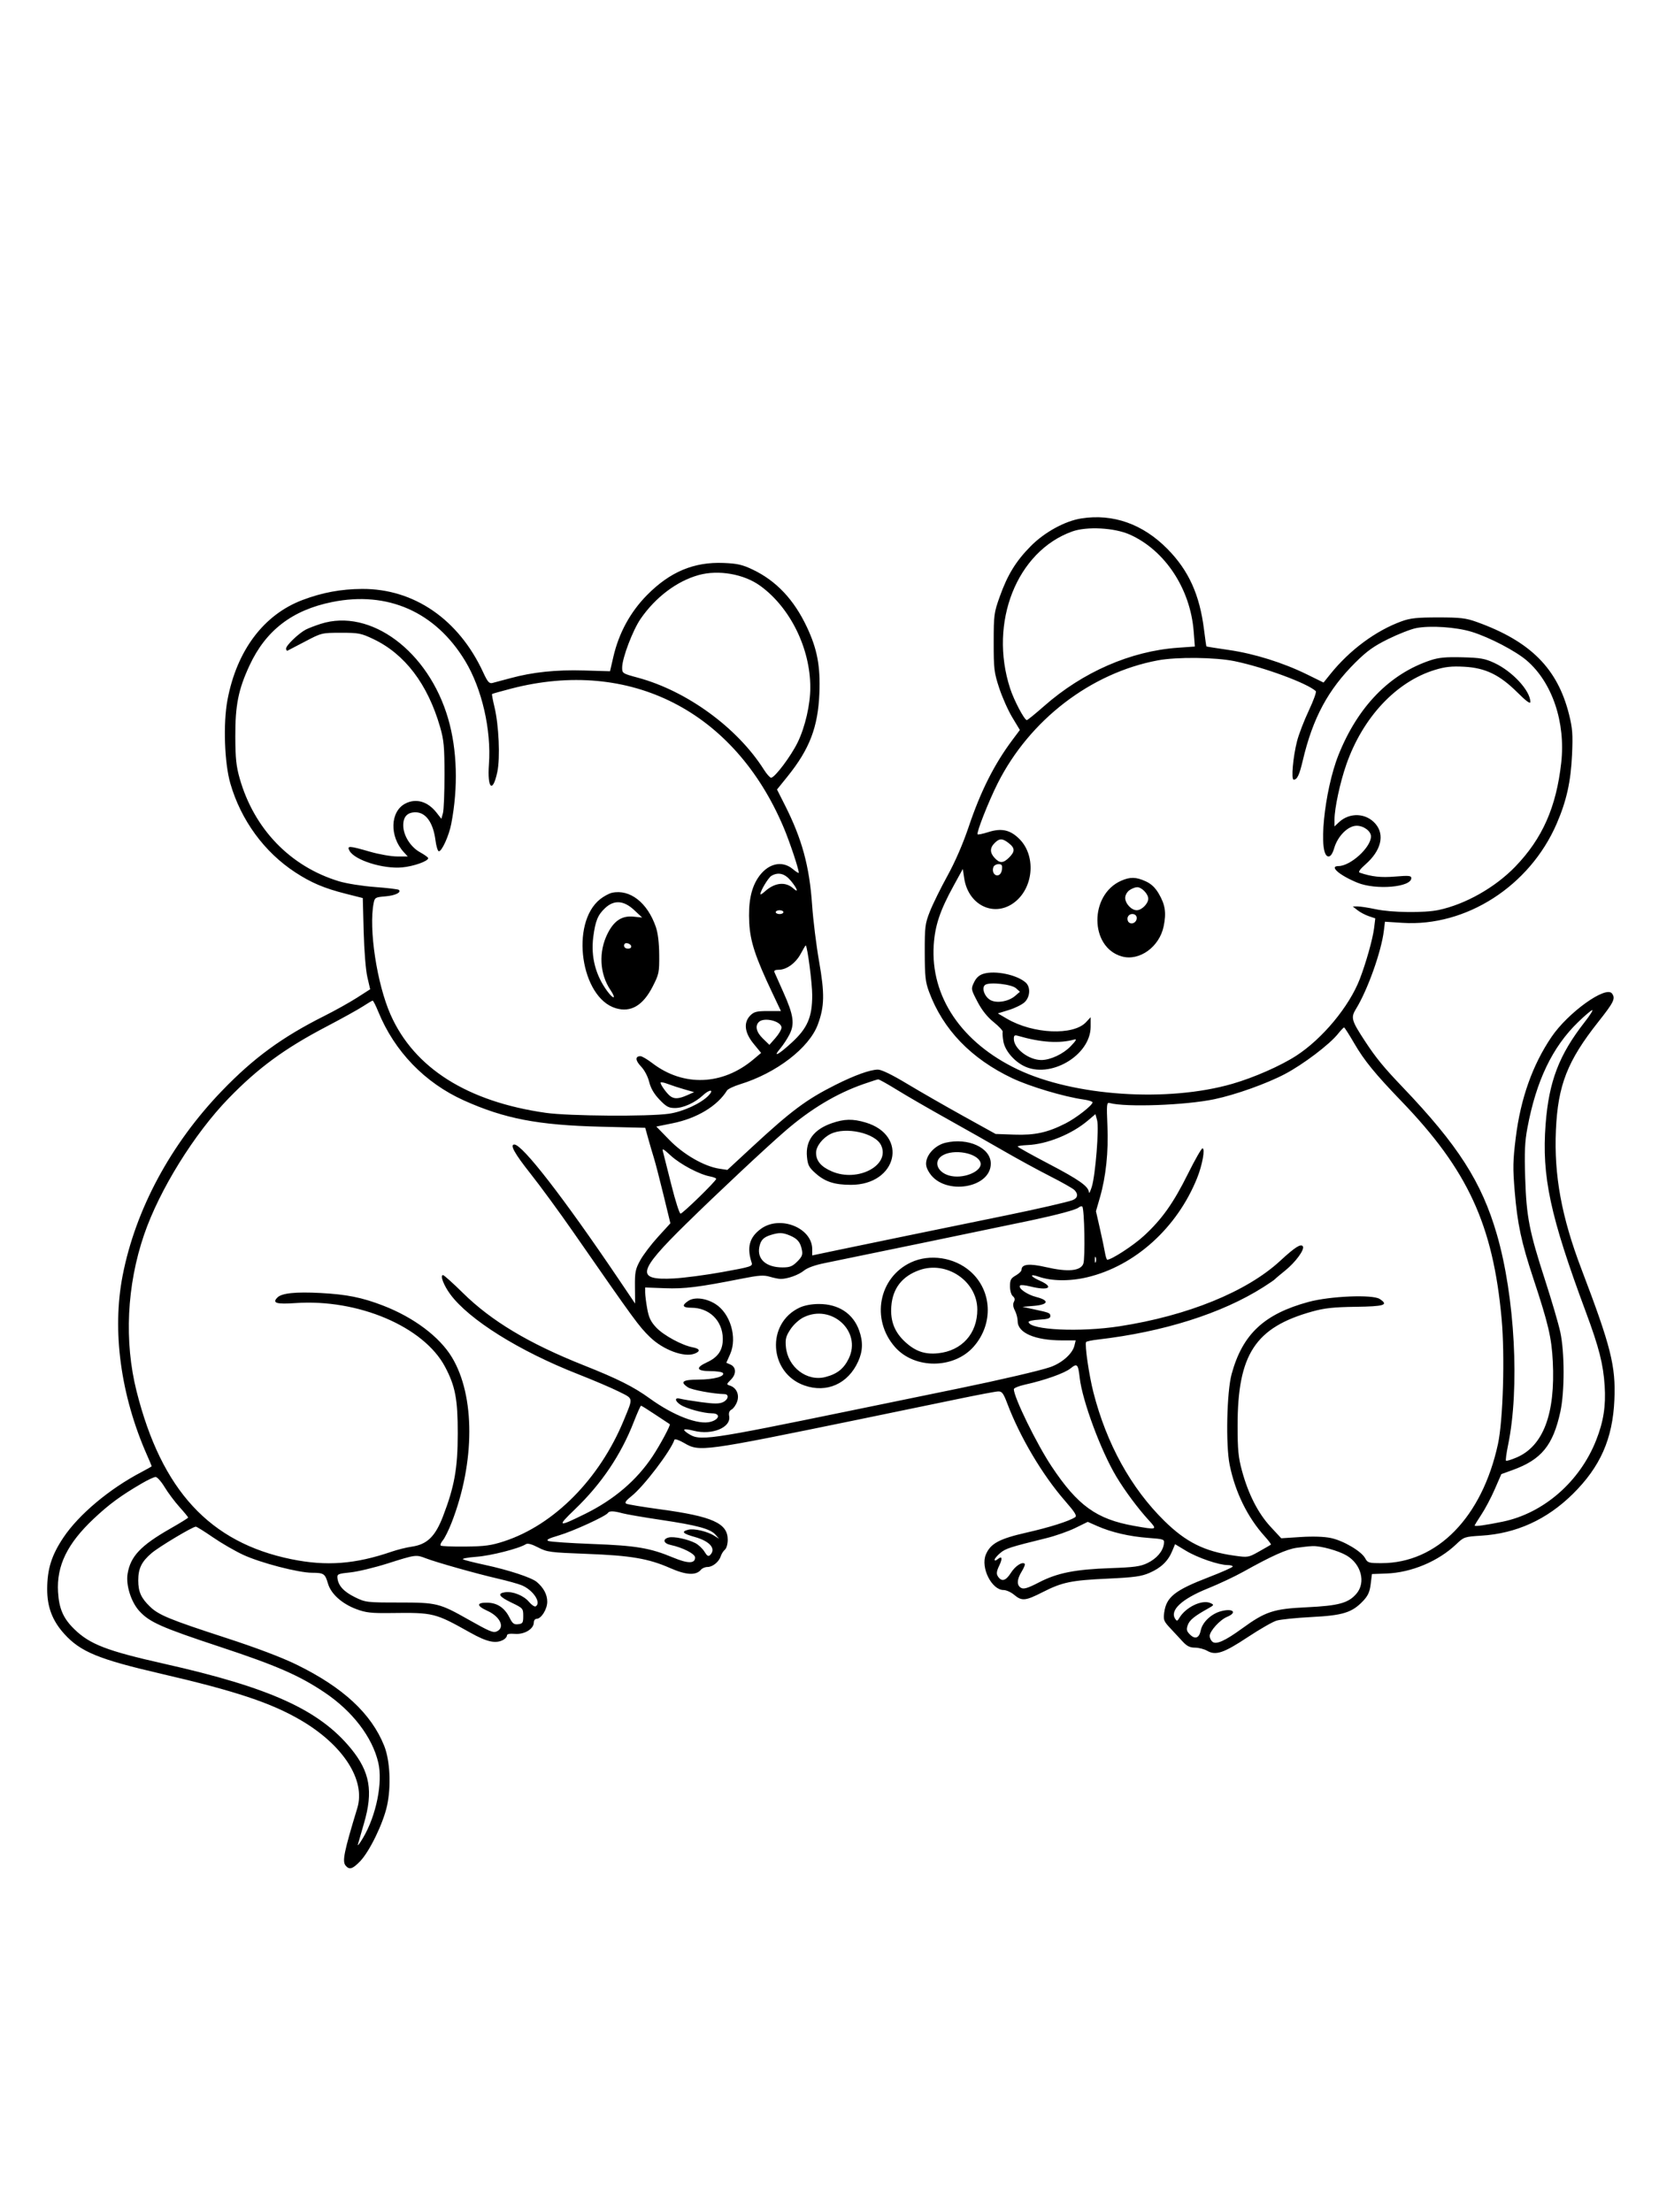 <svg xmlns="http://www.w3.org/2000/svg" width="864" height="1152" viewBox="0 0 864 1152" version="1.1">
	<path d="M 563.135 269.974 C 554.636 271.298, 543.946 277.163, 536.762 284.444 C 529.052 292.257, 524.709 299.343, 520.645 310.739 C 517.675 319.063, 517.519 320.248, 517.510 334.500 C 517.501 348.335, 517.723 350.181, 520.374 358.269 C 521.955 363.093, 525.025 369.984, 527.196 373.584 L 531.143 380.128 527.264 385.314 C 517.807 397.957, 510.723 412.027, 504.501 430.524 C 501.539 439.331, 497.439 448.786, 493.416 456.090 C 489.904 462.464, 485.805 470.789, 484.306 474.590 C 481.776 481.005, 481.583 482.538, 481.607 496 C 481.630 508.388, 481.951 511.359, 483.814 516.400 C 491.102 536.115, 505.749 551.324, 527.265 561.516 C 536.332 565.811, 554.103 571.114, 564.250 572.553 C 566.862 572.924, 569 573.591, 569 574.036 C 569 575.550, 560.517 582.171, 554.948 585.005 C 545.539 589.791, 538.974 591.222, 528.179 590.841 L 518.500 590.500 501.500 581.079 C 492.150 575.897, 479.024 568.360, 472.330 564.329 C 464.594 559.669, 459.096 557, 457.237 557 C 453.216 557, 445.103 559.917, 435 564.996 C 419.946 572.565, 412.036 578.466, 391.656 597.334 L 378.812 609.225 374.656 608.597 C 366.751 607.402, 356.050 601.259, 348.656 593.672 L 341.811 586.650 350.326 584.926 C 362.980 582.364, 373.612 575.952, 378.624 567.859 C 379.106 567.081, 382.200 565.613, 385.500 564.599 C 404.322 558.811, 421.377 545.710, 425.900 533.566 C 429.404 524.157, 429.536 517.481, 426.553 500.500 C 425.105 492.250, 423.480 479.110, 422.944 471.299 C 421.557 451.108, 417.703 436.948, 408.796 419.318 L 404.662 411.136 410.156 404.318 C 421.636 390.073, 426.017 378.623, 426.729 361 C 427.297 346.944, 425.626 338.056, 420.270 326.636 C 413.532 312.273, 404.305 302.472, 392 296.608 C 386.618 294.043, 384.010 293.449, 376.837 293.159 C 361.398 292.533, 348.937 297.759, 336.972 309.876 C 328.267 318.693, 322.302 329.629, 319.437 342.024 L 317.698 349.549 304.191 349.154 C 289.584 348.727, 277.436 349.994, 265.848 353.152 C 261.807 354.253, 257.582 355.379, 256.461 355.653 C 254.770 356.067, 253.945 355.120, 251.631 350.108 C 238.904 322.541, 215.589 306.504, 188.500 306.683 C 177.566 306.755, 167.893 308.552, 157.624 312.417 C 137.350 320.048, 123.313 338.717, 118.465 364.500 C 116.169 376.710, 116.880 397.322, 119.966 408 C 125.487 427.105, 137.629 443.725, 153.767 454.268 C 162.131 459.732, 168.861 462.580, 180.152 465.434 L 188.938 467.655 189.397 485.078 C 189.662 495.112, 190.477 505.183, 191.320 508.826 L 192.784 515.152 185.910 519.558 C 182.130 521.981, 174.468 526.256, 168.884 529.058 C 146.826 540.127, 132.046 550.947, 115.500 568.138 C 88.866 595.810, 70.578 629.834, 63.881 664.172 C 58.256 693.009, 62.826 726.677, 76.590 757.800 C 77.916 760.797, 79 763.371, 79 763.520 C 79 763.669, 76.638 765.024, 73.750 766.531 C 57.047 775.252, 41.053 788.651, 33.032 800.644 C 26.851 809.885, 24.609 817.008, 24.579 827.500 C 24.553 836.823, 27.272 843.974, 33.438 850.800 C 41.922 860.190, 51.240 864.028, 84 871.622 C 122.706 880.595, 141.217 886.753, 156.657 895.790 C 178.733 908.712, 190.500 926.989, 186.091 941.507 C 179.136 964.404, 178.148 969.268, 179.996 971.495 C 181.919 973.812, 183.589 973.324, 187.494 969.303 C 192.418 964.233, 199.480 949.725, 201.547 940.432 C 203.783 930.383, 203.144 916.751, 200.078 909.106 C 193.345 892.313, 178.662 878.708, 154.500 866.875 C 146.783 863.096, 133.577 858.094, 117.500 852.861 C 88.398 843.389, 82.701 841.048, 78.165 836.698 C 73.497 832.222, 72 828.896, 72 823 C 72 816.787, 73.718 813.253, 78.892 808.825 C 82.768 805.506, 100.322 795, 101.989 795 C 102.457 795, 106.475 797.504, 110.917 800.564 C 115.360 803.624, 122.471 807.734, 126.719 809.697 C 135.776 813.881, 155.349 818.974, 162.500 819.007 C 168.664 819.036, 169.295 819.464, 170.806 824.640 C 172.374 830.012, 178.057 835.129, 185.580 837.944 C 190.515 839.790, 193.289 840.107, 203.461 839.981 C 225.860 839.704, 226.437 839.846, 245 850.237 C 253.623 855.064, 258.160 856.055, 262.066 853.965 C 263.130 853.395, 264 852.380, 264 851.708 C 264 850.883, 265.386 850.596, 268.261 850.825 C 273.114 851.210, 278 848.252, 278 844.927 C 278 843.867, 278.642 843, 279.427 843 C 281.868 843, 285 837.991, 285 834.088 C 285 830.355, 283.123 826.819, 279.531 823.785 C 276.821 821.496, 264.798 817.545, 252.500 814.902 C 247 813.720, 241.893 812.428, 241.152 812.032 C 240.411 811.635, 243.561 811.031, 248.152 810.688 C 255.704 810.124, 270.405 806.370, 273.876 804.119 C 274.788 803.527, 276.934 804.099, 280.240 805.814 C 284.935 808.250, 286.418 808.447, 305.477 809.164 C 328.552 810.032, 337.702 811.592, 349.093 816.601 C 357.405 820.256, 362.503 820.509, 365.087 817.395 C 365.724 816.628, 367.246 816, 368.469 816 C 371.154 816, 374.462 813.297, 375.396 810.340 C 375.771 809.152, 376.735 807.635, 377.539 806.968 C 378.370 806.278, 379 804.049, 379 801.801 C 379 793.232, 371.102 789.665, 344 785.991 C 334.925 784.761, 326.895 783.431, 326.157 783.035 C 325.190 782.518, 325.980 781.392, 328.973 779.021 C 335.263 774.040, 349.308 755.575, 351.259 749.724 C 351.453 749.141, 353.700 749.912, 356.371 751.477 C 364.288 756.117, 365.860 755.904, 447.500 739.134 C 466.200 735.293, 489.600 730.462, 499.500 728.399 C 509.400 726.336, 518.553 724.614, 519.840 724.574 C 521.818 724.511, 522.553 725.485, 524.584 730.854 C 531.219 748.400, 542.895 768.083, 554.692 781.610 C 559.870 787.547, 561.002 789.388, 559.903 790.092 C 556.604 792.205, 546.620 795.360, 534.574 798.096 C 520.386 801.318, 515.823 803.786, 513.420 809.538 C 510.600 816.286, 516.464 828, 522.661 828 C 524.064 828, 526.548 829.125, 528.182 830.500 C 532.158 833.845, 534.025 833.674, 542.924 829.144 C 553.228 823.900, 557.823 822.944, 577 822.058 C 590.724 821.423, 594.364 820.922, 598.632 819.075 C 604.600 816.494, 608.271 812.991, 610.433 807.815 L 611.973 804.129 617.725 807.594 C 623.722 811.205, 634.808 815, 639.358 815 C 640.811 815, 642 815.339, 642 815.753 C 642 816.167, 636.423 818.655, 629.607 821.281 C 611.785 828.147, 607.395 831.633, 606.302 839.786 C 605.806 843.481, 606.112 844.285, 609.310 847.699 C 611.268 849.790, 614.215 852.962, 615.858 854.750 C 618.136 857.227, 619.678 858, 622.342 858 C 624.265 858, 627.132 858.742, 628.713 859.650 C 633.163 862.204, 637.338 860.796, 649.821 852.531 C 656.020 848.427, 662.759 844.559, 664.796 843.936 C 666.833 843.313, 675.025 842.471, 683 842.065 C 699.376 841.232, 704.118 839.760, 709.847 833.729 C 712.448 830.990, 713.339 829.031, 713.847 824.935 L 714.500 819.666 722 819.399 C 735.066 818.933, 749.092 813.039, 758.500 804.060 C 762.391 800.346, 762.745 800.227, 771.500 799.685 C 789.691 798.558, 805.564 791.332, 819.054 778.036 C 833.427 763.871, 839.888 749.258, 840.762 728.942 C 841.520 711.309, 838.977 701.222, 823.596 660.848 C 813.248 633.685, 809.269 612.022, 810.311 588.515 C 811.350 565.081, 816.294 552.456, 832.406 532.098 C 840.506 521.862, 841.426 519.965, 839.539 517.384 C 836.399 513.091, 816.663 527.235, 808.026 539.969 C 798.142 554.539, 791.921 572.058, 789.402 592.416 C 787.913 604.447, 787.838 608.240, 788.854 620.416 C 790.261 637.294, 792.309 646.897, 798.467 665.500 C 806.376 689.388, 808.056 696.539, 808.686 709 C 810.062 736.217, 803.748 752.991, 789.880 758.956 C 787.089 760.157, 784.584 760.918, 784.314 760.647 C 784.043 760.376, 784.533 756.713, 785.403 752.507 C 791.514 722.958, 788.976 675.296, 779.561 642.808 C 771.660 615.544, 759.339 596.306, 730.364 566 C 720.724 555.917, 716.555 550.830, 711.028 542.407 C 703.775 531.357, 703.381 529.960, 706.213 525.354 C 712.246 515.543, 719.380 495.541, 720.699 484.740 L 721.281 479.979 730.391 480.566 C 763.534 482.701, 796.676 461.389, 810.716 428.913 C 815.844 417.054, 818.087 406.975, 818.710 392.997 C 819.186 382.328, 818.955 379.248, 817.139 371.997 C 811.138 348.042, 797.001 333.906, 769 323.860 C 763.411 321.855, 760.608 321.527, 749 321.523 C 737.936 321.519, 734.495 321.883, 729.931 323.543 C 716.529 328.415, 702.913 338.495, 692.887 350.967 L 689.296 355.433 680.657 351.192 C 668.203 345.078, 653.202 340.387, 640 338.479 C 633.675 337.564, 628.413 336.733, 628.306 336.631 C 628.199 336.528, 627.632 332.587, 627.046 327.872 C 624.791 309.722, 619.063 297.084, 608.014 285.881 C 595.186 272.872, 579.719 267.390, 563.135 269.974 M 558.413 276.760 C 529.544 287.103, 514.884 324.147, 526.065 358.500 C 528.107 364.773, 533.514 375.011, 534.770 374.984 C 535.172 374.976, 539.194 371.713, 543.709 367.734 C 563.887 349.953, 588.846 339.054, 613.374 337.313 L 622.272 336.681 621.669 328.866 C 619.955 306.636, 606.766 286.611, 588.423 278.388 C 580.438 274.808, 566.041 274.027, 558.413 276.760 M 363.912 299.445 C 352.543 302.581, 341.388 310.983, 333.622 322.259 C 329.525 328.208, 324.035 342.683, 324.013 347.593 C 324 350.623, 324.169 350.732, 332.250 352.916 C 357.754 359.807, 384.031 378.978, 397.811 400.748 C 399.290 403.085, 400.985 404.997, 401.578 404.998 C 403.498 405.001, 411.991 393.691, 415.469 386.500 C 419.336 378.504, 422 366.878, 422 358 C 422 337.603, 411.545 316.376, 395.927 305.062 C 387.445 298.918, 374.228 296.599, 363.912 299.445 M 173 313.499 C 152.216 317.691, 138.444 328.251, 129.963 346.500 C 124.133 359.045, 122.496 367.213, 122.549 383.500 C 122.586 394.831, 123.016 398.985, 124.806 405.291 C 132.287 431.655, 151.181 451.241, 176.543 458.924 C 180.451 460.108, 188.675 461.416, 195.309 461.908 C 201.804 462.390, 207.399 463.065, 207.742 463.409 C 209.109 464.776, 205.786 466.353, 200.637 466.780 C 195.532 467.204, 195.168 467.412, 194.602 470.240 C 191.931 483.594, 196.270 512.247, 203.405 528.381 C 215.697 556.175, 243.419 573.702, 284.279 579.510 C 296.235 581.210, 337.739 581.504, 348.389 579.965 C 355.776 578.897, 365.200 574.545, 369.087 570.407 C 372.116 567.183, 369.489 567.175, 366.055 570.398 C 362.006 574.197, 355.867 577, 351.593 577 C 348.253 577, 347.025 576.341, 343.484 572.644 C 340.616 569.652, 338.928 566.757, 338.089 563.394 C 337.369 560.510, 335.617 557.201, 333.821 555.336 C 330.831 552.231, 330.718 550, 333.550 550 C 334.338 550, 337.124 551.637, 339.741 553.638 C 355.932 566.017, 376.325 565.240, 392.441 551.630 L 396.382 548.302 392.464 543.521 C 387.719 537.731, 387.123 532.431, 390.803 528.755 C 392.705 526.855, 394.135 526.500, 399.883 526.503 L 406.705 526.506 402.204 517.003 C 393.379 498.370, 390.719 490.298, 390.210 480.614 C 389.660 470.162, 391.059 462.851, 394.677 457.272 C 399.585 449.702, 407.177 447.753, 412.923 452.589 C 414.615 454.013, 416 454.870, 416 454.494 C 416 452.530, 411.297 438.431, 408.164 431 C 382.570 370.305, 328.095 342.521, 266.210 358.601 C 260.902 359.980, 256.423 361.244, 256.257 361.410 C 256.091 361.575, 256.653 364.588, 257.505 368.105 C 259.801 377.577, 260.557 394.663, 259.004 401.980 C 256.596 413.329, 253.706 410.691, 254.631 397.988 C 255.934 380.095, 250.984 358.590, 242.239 344.155 C 226.784 318.643, 201.970 307.656, 173 313.499 M 167 324.876 C 163.975 325.848, 160.448 327.211, 159.162 327.905 C 155.405 329.929, 149 336.103, 149 337.700 C 149 338.507, 149.338 339.013, 149.750 338.824 C 150.162 338.636, 154.325 336.467, 159 334.005 C 167.416 329.572, 167.599 329.528, 177.500 329.514 C 186.722 329.501, 188.034 329.753, 194.360 332.749 C 210.832 340.550, 222.755 356.243, 229.203 378.605 C 231.170 385.427, 231.480 388.811, 231.490 403.500 C 231.495 412.850, 231.131 421.827, 230.681 423.449 L 229.862 426.398 227.343 423.179 C 222.767 417.332, 216.684 415.561, 211.099 418.449 C 203.164 422.552, 202.751 435.504, 210.291 443.750 L 212.349 446 206.786 446 C 203.727 446, 197.342 444.875, 192.597 443.500 C 181.825 440.379, 180.565 440.319, 182.001 443.001 C 184.633 447.919, 199.505 452.616, 209.494 451.683 C 215.453 451.126, 223 448.448, 223 446.890 C 223 446.483, 221.101 445.102, 218.780 443.822 C 213.780 441.064, 210.040 435.089, 210.016 429.821 C 209.996 425.281, 212.130 423, 216.397 423 C 221.768 423, 225.603 428.366, 226.786 437.536 C 227.179 440.579, 227.950 443.165, 228.500 443.284 C 230.003 443.609, 233.823 435.236, 235.016 429 C 238.678 409.874, 238.108 390.499, 233.408 374.279 C 223.207 339.079, 192.915 316.544, 167 324.876 M 737.500 327.083 C 734.750 327.628, 728.225 330.181, 723 332.754 C 715.479 336.459, 711.919 339.004, 705.913 344.967 C 691.626 359.153, 683.693 373.917, 678.493 396 C 676.698 403.624, 675.567 406, 673.733 406 C 672.349 406, 673.393 394.148, 675.502 385.926 C 676.408 382.392, 679.150 375.257, 681.596 370.071 C 684.042 364.885, 685.695 360.315, 685.271 359.916 C 680.925 355.820, 658.324 347.476, 643 344.309 C 633.003 342.244, 612.879 342.026, 603 343.877 C 568.051 350.423, 536.172 374.917, 519.542 408 C 514.807 417.419, 508.394 433.727, 509.134 434.467 C 509.395 434.728, 511.876 434.216, 514.647 433.330 C 521.574 431.115, 526.118 432.118, 530.925 436.925 C 539.389 445.389, 538.445 461.399, 529.013 469.336 C 518.481 478.198, 504.282 471.812, 502.133 457.247 L 501.432 452.500 496.506 461.487 C 489.537 474.200, 486.944 481.962, 486.285 492.084 C 484.533 518.960, 500.767 543, 530.072 556.927 C 559.411 570.870, 608.120 574.123, 641.811 564.389 C 653.037 561.146, 666.840 555.082, 675.022 549.800 C 688.699 540.969, 702.707 524.082, 708.176 509.833 C 711.445 501.313, 714.926 488.928, 715.613 483.368 L 716.248 478.237 712.874 477.098 C 711.018 476.471, 708.375 475.078, 707 474.001 L 704.500 472.044 707 472.022 C 708.376 472.010, 712.651 472.667, 716.500 473.483 C 724.819 475.245, 741.775 475.450, 749.201 473.879 C 763.167 470.924, 778.649 462.166, 789.166 451.274 C 803.266 436.668, 810.491 420.346, 813.074 397.257 C 815.427 376.230, 808.416 355.399, 795.145 343.979 C 789.355 338.998, 775.735 331.893, 766.500 329.037 C 758.438 326.544, 744.836 325.627, 737.500 327.083 M 745 343.834 C 723.732 350.911, 707.174 367.931, 697.116 393.052 C 689.594 411.837, 686.233 446, 691.907 446 C 693.003 446, 694.007 444.499, 694.875 441.557 C 696.717 435.318, 702.089 430, 706.548 430 C 710.216 430, 714 432.818, 714 435.550 C 714 441.277, 703.333 451, 697.050 451 C 692.044 451, 697.478 455.773, 706.892 459.646 C 716.511 463.603, 735 462.042, 735 457.273 C 735 455.992, 733.736 455.869, 726.645 456.459 C 719.177 457.082, 714.371 456.556, 708.127 454.435 C 707.214 454.125, 708.260 452.643, 711.251 450.011 C 719.232 442.985, 721.250 434.828, 716.427 429.096 C 711.566 423.319, 702.916 422.912, 697.293 428.194 L 695 430.349 695 426.785 C 695 420.961, 697.890 407.479, 701.130 398.186 C 709.709 373.582, 727.124 354.978, 747.329 348.834 C 752.662 347.212, 755.980 346.853, 762.483 347.194 C 773.527 347.774, 781 351.379, 790.262 360.596 C 794.789 365.101, 797 366.727, 797 365.551 C 797 359.702, 787.664 349.589, 778.218 345.208 C 773.308 342.930, 770.946 342.516, 761.500 342.279 C 752.948 342.065, 749.276 342.410, 745 343.834 M 518 439 C 515.450 441.550, 515.462 444.046, 518.039 446.811 C 520.674 449.640, 522.516 449.574, 525.545 446.545 C 528.685 443.406, 528.643 441.651, 525.365 439.073 C 522.071 436.482, 520.533 436.467, 518 439 M 517.362 451.500 C 516.477 453.805, 517.793 456.186, 519.747 455.815 C 520.806 455.615, 521.625 454.397, 521.816 452.741 C 522.072 450.524, 521.732 450, 520.035 450 C 518.881 450, 517.678 450.675, 517.362 451.500 M 401.743 456.084 C 400.147 457.013, 396 463.910, 396 465.634 C 396 466.027, 397.012 465.426, 398.250 464.299 C 403.449 459.564, 409.076 458.949, 413.184 462.667 C 416.079 465.287, 415.287 462.803, 411.927 458.728 C 408.729 454.848, 405.365 453.975, 401.743 456.084 M 584.007 458.593 C 567.196 465.883, 567.413 493.410, 584.318 498.077 C 593.423 500.591, 603.799 493.100, 606.019 482.410 C 607.491 475.318, 606.866 471.153, 603.455 465.332 C 601.618 462.198, 599.537 460.239, 596.654 458.930 C 591.657 456.661, 588.647 456.581, 584.007 458.593 M 588.223 463.557 C 586.957 464.443, 586 466.165, 586 467.557 C 586 470.511, 589.249 474, 592 474 C 594.576 474, 598 470.576, 598 468 C 598 465.521, 594.609 462, 592.223 462 C 591.245 462, 589.445 462.701, 588.223 463.557 M 318.736 464.908 C 317.216 465.234, 314.403 466.758, 312.484 468.295 C 296.857 480.812, 302.451 519.561, 320.673 525.020 C 328.537 527.376, 334.853 523.656, 339.947 513.669 C 343.203 507.285, 343.389 506.373, 343.311 497.205 C 343.257 490.821, 342.644 485.818, 341.518 482.583 C 337.131 469.976, 328.032 462.917, 318.736 464.908 M 315.126 472.883 C 311.343 476.416, 310.042 479.603, 308.971 487.954 C 307.655 498.220, 310.160 507.887, 316.284 516.171 C 319.642 520.713, 321.066 520.198, 317.943 515.571 C 312.236 507.115, 311.663 495.546, 316.479 486.042 C 319.848 479.393, 323.974 476.734, 329.972 477.347 L 334.444 477.804 330.261 473.902 C 324.839 468.845, 319.811 468.506, 315.126 472.883 M 404 475 C 404 475.550, 404.900 476, 406 476 C 407.100 476, 408 475.550, 408 475 C 408 474.450, 407.100 474, 406 474 C 404.900 474, 404 474.450, 404 475 M 587.336 477.567 C 587.005 478.429, 587.214 479.614, 587.800 480.200 C 589.355 481.755, 592 480.390, 592 478.031 C 592 475.565, 588.247 475.192, 587.336 477.567 M 325 492.427 C 325 493.354, 325.855 494, 327.083 494 C 329.520 494, 329.176 491.663, 326.667 491.177 C 325.680 490.985, 325 491.495, 325 492.427 M 417.078 496.560 C 414.447 501.518, 409.682 505, 405.525 505 C 403.716 505, 402.967 505.424, 403.320 506.250 C 403.614 506.938, 405.751 511.741, 408.070 516.923 C 413.290 528.594, 413.947 533.224, 411.158 538.690 C 410.024 540.914, 407.909 544.143, 406.459 545.866 C 402.167 550.967, 405.219 549.450, 412.296 542.965 C 420.521 535.429, 423.002 529.691, 422.997 518.212 C 422.994 512.076, 420.553 493.220, 419.644 492.311 C 419.532 492.198, 418.377 494.111, 417.078 496.560 M 512.216 507.079 C 509.948 507.767, 508.419 509.150, 507.275 511.550 C 505.637 514.984, 505.659 515.104, 509.059 521.629 C 511.363 526.049, 514.153 529.563, 517.500 532.260 C 520.250 534.475, 522.361 536.752, 522.192 537.319 C 522.022 537.886, 522.180 540.108, 522.543 542.256 C 523.331 546.919, 527.824 552.359, 533.115 555.059 C 546.787 562.033, 568 549.628, 568 534.658 L 568 529.708 565.623 532.273 C 559.028 539.389, 538.016 538.474, 524.371 530.477 L 519.670 527.722 525.440 525.937 C 528.613 524.955, 532.288 523.139, 533.605 521.901 C 536.505 519.177, 536.811 514.044, 534.213 511.693 C 529.715 507.623, 518.314 505.231, 512.216 507.079 M 513.115 512.840 C 511.133 514.192, 512.488 518.618, 515.483 520.581 C 518.624 522.639, 525.098 521.680, 528.641 518.633 L 531.166 516.460 529.131 514.619 C 526.826 512.532, 515.423 511.266, 513.115 512.840 M 189 524.067 C 186.525 525.683, 177.975 530.421, 170 534.597 C 148.254 545.982, 134.458 556.095, 119.117 571.896 C 101.160 590.391, 83.007 619.667, 75.028 643 C 66.018 669.346, 64.617 698.646, 71.129 724.500 C 84.111 776.039, 109.235 803.285, 151.772 811.953 C 170.035 815.675, 184.911 814.552, 204 808.011 C 207.025 806.974, 211.677 805.816, 214.339 805.436 C 222.420 804.284, 226.666 800.172, 230.741 789.553 C 236.701 774.022, 238.372 764.614, 238.390 746.500 C 238.406 728.579, 237.112 721.792, 231.754 711.708 C 220.658 690.825, 186.519 676.296, 153.883 678.569 C 143.878 679.266, 141.591 678.552, 144.503 675.640 C 146.755 673.388, 153.923 672.648, 166.921 673.324 C 180.512 674.032, 188.579 675.654, 199.524 679.882 C 215.514 686.057, 228.907 696.116, 235.352 706.791 C 247.474 726.868, 247.437 761.390, 235.258 792.751 C 233.709 796.740, 231.635 800.945, 230.649 802.096 C 229.663 803.248, 229.154 804.485, 229.517 804.845 C 229.881 805.205, 235.650 805.441, 242.339 805.370 C 252.514 805.260, 255.806 804.812, 262.500 802.625 C 288.610 794.093, 312.313 770.118, 324.890 739.520 C 329.833 727.496, 330.013 728.534, 322.305 724.667 C 318.562 722.789, 308.975 718.696, 301 715.569 C 270.415 703.580, 244.243 687.210, 234.487 673.966 C 231.059 669.312, 229.050 664, 230.719 664 C 231.234 664, 235.895 668.181, 241.078 673.292 C 255.918 687.927, 275.485 699.642, 304 710.965 C 321.716 718, 330.011 722.165, 338.384 728.230 C 350.812 737.234, 363.830 742.199, 370.209 740.369 C 374.822 739.046, 375.249 736.004, 370.823 735.988 C 366.430 735.972, 357.491 733.552, 354.437 731.551 C 351.347 729.526, 351.231 727.558, 354.250 728.377 C 355.488 728.713, 360.423 729.520, 365.217 730.170 C 371.819 731.065, 374.548 731.071, 376.467 730.197 C 379.352 728.882, 379.883 726.016, 377.250 725.969 C 371.615 725.870, 360.328 723.790, 358.335 722.484 C 353.922 719.593, 355.447 718.447, 363.750 718.416 C 371.671 718.386, 377.610 716.796, 376.501 715.002 C 376.161 714.451, 373.209 714, 369.941 714 C 362.709 714, 362.033 712.247, 368.175 709.421 C 374.040 706.722, 376.517 702.993, 376.428 696.994 C 376.292 687.718, 369.404 681, 360.032 681 C 355.409 681, 354.894 679.771, 358.521 677.394 C 361.715 675.302, 367.604 675.974, 372.481 678.988 C 380.335 683.842, 384.092 696.482, 380.258 705.150 L 378.271 709.642 380.385 710.571 C 383.460 711.922, 383.582 715.509, 380.652 718.438 C 378.293 720.798, 378.266 720.950, 380.112 721.536 C 383.535 722.622, 385.170 726.213, 383.901 729.855 C 383.290 731.608, 381.996 733.467, 381.027 733.986 C 379.826 734.628, 379.415 735.719, 379.737 737.405 C 380.868 743.323, 370.916 747.475, 361.365 745.070 C 355.911 743.697, 354.857 744.205, 358.375 746.510 C 364.493 750.519, 367.689 750.066, 444 734.384 C 469.575 729.128, 494.550 723.997, 499.500 722.981 C 520.719 718.627, 541.893 713.688, 546.993 711.903 C 553.101 709.765, 558.532 704.942, 559.549 700.750 L 560.217 698 553.158 698 C 539.050 698, 530 694.102, 530 688.025 C 530 686.487, 529.350 683.976, 528.556 682.445 C 527.587 680.577, 527.415 679.093, 528.035 677.935 C 528.680 676.730, 528.512 675.840, 527.479 674.983 C 526.633 674.281, 526 672.074, 526 669.831 C 526 666.519, 526.467 665.641, 528.994 664.203 C 530.640 663.267, 531.990 661.953, 531.994 661.285 C 532.009 658.263, 535.966 657.826, 544.813 659.869 C 556.124 662.481, 562.699 661.884, 564.181 658.111 C 565.237 655.423, 564.774 629.440, 563.649 628.316 C 563.319 627.985, 562.431 628.227, 561.676 628.854 C 560.292 630.002, 550.822 632.551, 537 635.495 C 525.906 637.857, 438.793 655.892, 429.500 657.750 C 424.482 658.753, 420.463 660.202, 418.719 661.636 C 415.949 663.914, 410.201 665.984, 406.616 665.994 C 405.580 665.997, 403.016 665.486, 400.918 664.857 C 397.769 663.914, 395.221 664.088, 386.302 665.854 C 363.831 670.305, 356.588 671.204, 346.250 670.825 L 336 670.449 336 673.041 C 336 674.466, 336.485 678.303, 337.078 681.566 C 337.921 686.211, 338.953 688.340, 341.828 691.369 C 345.666 695.412, 355.185 700.565, 360.750 701.611 C 364.561 702.328, 364.945 703.690, 361.684 704.930 C 356.255 706.994, 345.315 702.908, 338.500 696.271 C 332.658 690.582, 330.987 688.295, 298.527 641.557 C 291.392 631.283, 281.386 617.618, 276.292 611.189 C 267.961 600.675, 265.367 596, 267.865 596 C 272.078 596, 293.604 623.788, 322.214 666.162 L 330.763 678.824 330.675 670.162 C 330.597 662.459, 330.900 660.929, 333.404 656.340 C 334.952 653.503, 339.126 647.996, 342.679 644.103 L 349.139 637.025 345.546 622.263 C 343.570 614.143, 341.322 605.475, 340.550 603 C 339.779 600.525, 338.446 595.979, 337.589 592.898 L 336.030 587.296 312.765 586.721 C 280.273 585.918, 262.817 582.570, 241.696 573.089 C 221.271 563.921, 205.405 547.482, 196.971 526.750 C 195.685 523.587, 194.377 521.029, 194.066 521.064 C 193.755 521.099, 191.475 522.451, 189 524.067 M 821.876 532.250 C 808.434 545.264, 800.029 562.827, 795.438 587.500 C 794.111 594.629, 793.877 600.033, 794.312 613.500 C 794.967 633.770, 796.419 641.173, 804.837 667.161 C 808.162 677.425, 811.651 689.350, 812.590 693.661 C 814.871 704.135, 814.887 724.794, 812.622 735.183 C 808.799 752.715, 802.765 760.078, 787.770 765.508 L 781.887 767.638 778.477 775.482 C 776.601 779.796, 773.477 785.721, 771.533 788.648 C 769.590 791.574, 768 794.173, 768 794.422 C 768 795.022, 773.861 794.210, 782.602 792.400 C 803.932 787.983, 822.738 771.597, 831.264 750 C 835.100 740.285, 836.370 732.185, 835.703 721.684 C 834.989 710.437, 832.760 701.659, 826.001 683.484 C 807.276 633.129, 802.877 612.644, 804.947 585.450 C 806.643 563.169, 811.952 549.279, 825.280 532.250 C 827.971 528.813, 829.758 526, 829.252 526 C 828.746 526, 825.427 528.813, 821.876 532.250 M 395.200 532.200 C 393.100 534.300, 393.898 537.509, 397.351 540.856 L 400.702 544.103 403.851 540.517 C 405.583 538.544, 407 536.118, 407 535.126 C 407 531.771, 397.888 529.512, 395.200 532.200 M 696.787 538.400 C 692.387 543.915, 678.720 554.266, 669.237 559.266 C 659.651 564.320, 643.542 570.072, 632.418 572.412 C 617.470 575.556, 586.235 576.685, 577.854 574.383 C 576.371 573.976, 576.260 575.145, 576.735 586.216 C 577.322 599.890, 575.984 612.681, 572.826 623.615 L 570.770 630.730 572.791 639.615 C 573.902 644.502, 575.099 650.188, 575.451 652.250 C 575.803 654.313, 576.345 656, 576.655 656 C 578.881 656, 590.185 648.649, 595.627 643.662 C 605.058 635.021, 611.044 626.612, 618.623 611.363 C 622.276 604.013, 625.706 598, 626.246 598 C 627.733 598, 626.186 606.630, 623.493 613.355 C 613.077 639.360, 591.133 659.199, 566.227 665.125 C 557.148 667.285, 547.658 667.171, 540.915 664.820 C 536.045 663.123, 536.421 664.650, 541.417 666.860 C 549.377 670.381, 546.144 672.324, 536.405 669.872 C 533.940 669.251, 531.628 669.039, 531.267 669.399 C 529.970 670.697, 534.779 674.151, 539.591 675.378 C 546.661 677.182, 546.149 679.358, 538.500 680.018 L 532.500 680.536 538.500 681.827 C 546.661 683.583, 547 683.726, 547 685.419 C 547 686.521, 545.528 686.977, 541.250 687.200 C 538.087 687.365, 535.580 687.932, 535.677 688.461 C 536.443 692.614, 562.477 693.822, 583 690.656 C 618.497 685.181, 649.315 672.638, 666.698 656.592 C 674.460 649.426, 677.548 647.460, 678.534 649.055 C 679.541 650.685, 674.676 657.320, 669.316 661.629 C 666.667 663.758, 664.275 665.778, 664 666.117 C 663.725 666.456, 661.025 668.309, 658 670.234 C 636.450 683.946, 605.963 693.606, 571.737 697.567 C 568.567 697.934, 565.815 698.519, 565.622 698.867 C 564.844 700.266, 567.146 716.072, 569.432 725.027 C 576.275 751.829, 589.003 774.898, 606.385 792 C 617.672 803.106, 627.357 807.920, 642.778 810.090 C 649.966 811.102, 650.128 811.074, 655.778 807.894 C 658.925 806.123, 661.676 804.534, 661.890 804.363 C 662.105 804.192, 660.656 802.255, 658.672 800.058 C 649.681 790.107, 643.292 777.074, 640.395 762.779 C 638.296 752.418, 638.904 724.742, 641.434 715.500 C 647.114 694.754, 658.339 684.239, 681.500 677.965 C 692.740 674.920, 714.835 674.007, 718.540 676.434 C 723.334 679.575, 721.087 680.303, 705.948 680.513 C 694.542 680.671, 689.816 681.181, 683.500 682.934 C 653.721 691.200, 644.526 705.256, 644.535 742.500 C 644.538 754.946, 644.924 758.921, 646.801 765.845 C 650.098 778.009, 655.206 788.028, 661.667 795.007 L 667.258 801.046 677.379 800.396 C 683.777 799.985, 689.557 800.175, 693.092 800.911 C 699.630 802.273, 709.028 807.815, 710.977 811.457 C 712.239 813.816, 712.855 814, 719.459 814 C 748.486 814, 771.845 790.127, 780.124 752 C 782.802 739.669, 783.788 706.009, 782.036 686.769 C 777.584 637.888, 764.472 609.393, 729.912 573.500 C 716.158 559.216, 710.492 552.277, 705.324 543.386 C 702.671 538.821, 700.275 535.067, 700 535.043 C 699.725 535.020, 698.279 536.530, 696.787 538.400 M 528 540.979 C 528 546.050, 535.743 552, 542.342 552 C 547.034 552, 553.731 548.859, 557.583 544.850 C 560.433 541.886, 560.955 540.926, 559.500 541.328 C 551.680 543.490, 542.041 542.862, 530.250 539.423 C 528.397 538.883, 528 539.157, 528 540.979 M 449.737 564.513 C 435.621 569.448, 422.304 577.417, 409.034 588.871 C 398.985 597.544, 373.639 621.285, 357.188 637.433 C 331.919 662.237, 330.911 666.794, 350.919 665.752 C 356.188 665.478, 367.613 663.969, 376.307 662.398 C 391.145 659.716, 392.073 659.418, 391.452 657.521 C 388.840 649.535, 390.301 644.244, 396.320 639.883 C 406.251 632.689, 423 639.369, 423 650.525 L 423 653.754 436.750 650.866 C 448.534 648.392, 491.981 639.447, 524 632.904 C 539.857 629.664, 555.913 625.984, 558.528 624.989 C 561.318 623.929, 561.709 621.852, 559.529 619.672 C 558.720 618.863, 552.982 615.619, 546.779 612.463 C 540.576 609.308, 529.875 603.472, 523 599.494 C 516.125 595.516, 502.771 587.951, 493.324 582.683 C 483.878 577.415, 472.109 570.607, 467.172 567.553 C 462.235 564.499, 457.814 562.033, 457.348 562.074 C 456.882 562.115, 453.456 563.213, 449.737 564.513 M 344 563.786 C 344 564.894, 347.141 569.289, 348.954 570.718 C 351.071 572.386, 353.401 572.292, 357.782 570.362 L 361.500 568.723 356.500 567.299 C 353.750 566.516, 349.813 565.232, 347.750 564.446 C 345.688 563.659, 344 563.362, 344 563.786 M 566.500 583.571 C 558.158 590.636, 545.280 595.855, 535.129 596.283 C 532.309 596.403, 530.001 596.746, 530 597.046 C 530 597.346, 537.234 601.380, 546.077 606.009 C 562.071 614.383, 566.910 617.808, 567.099 620.886 C 567.153 621.774, 567.829 620.485, 568.601 618.022 C 570.501 611.961, 572.463 587.349, 571.365 583.341 L 570.500 580.183 566.500 583.571 M 433.216 584.891 C 423.818 588.137, 419.460 594.025, 420.264 602.391 C 420.684 606.763, 421.300 607.938, 424.800 611.044 C 429.707 615.399, 434.645 617, 443.170 617 C 467.287 617, 473.321 591.221, 450.771 584.525 C 444.121 582.550, 439.727 582.641, 433.216 584.891 M 432.500 590.535 C 428.335 592.649, 425.011 596.973, 425.005 600.285 C 424.997 604.529, 427.570 607.569, 433.232 610.004 C 446.793 615.838, 463.806 606.786, 458.861 596.368 C 455.842 590.007, 440.311 586.570, 432.500 590.535 M 492.411 595.079 C 487.624 596.220, 483.281 600.342, 482.445 604.536 C 482.016 606.692, 482.498 608.454, 484.215 611 C 492.059 622.634, 516 618.818, 516 605.933 C 516 597.711, 504.182 592.273, 492.411 595.079 M 345.337 600 C 345.705 601.375, 347.666 609.138, 349.695 617.250 C 351.725 625.362, 353.852 632, 354.423 632 C 355.542 632, 373 614.974, 373 613.882 C 373 613.519, 371.538 612.948, 369.750 612.611 C 364.196 611.567, 354.312 606.328, 349.383 601.816 C 345.167 597.956, 344.739 597.764, 345.337 600 M 490.750 601.758 C 485.649 604.921, 488.392 611.101, 495.489 612.432 C 502.819 613.807, 511.937 609.526, 510.606 605.334 C 509.029 600.364, 496.607 598.127, 490.750 601.758 M 401.686 643.017 C 397.614 644.239, 396.133 645.774, 395.435 649.495 C 394.254 655.791, 399.099 660, 407.527 660 C 411.348 660, 412.683 659.471, 415.194 656.960 C 417.718 654.435, 418.128 653.392, 417.611 650.805 C 416.814 646.819, 415.287 645.019, 411.282 643.345 C 407.691 641.844, 405.807 641.779, 401.686 643.017 M 570.158 656 C 570.158 657.375, 570.385 657.938, 570.662 657.250 C 570.940 656.563, 570.940 655.438, 570.662 654.750 C 570.385 654.063, 570.158 654.625, 570.158 656 M 474.462 657.366 C 457.591 665.222, 453.450 687.053, 466.098 701.459 C 476.285 713.062, 496.814 712.949, 507.100 701.234 C 517.511 689.376, 516.727 672.092, 505.325 662.055 C 497.037 654.760, 484.235 652.814, 474.462 657.366 M 478.759 661.423 C 469.776 664.629, 464.885 670.960, 464.187 680.284 C 463.618 687.899, 465.880 693.712, 471.387 698.789 C 476.715 703.700, 481.684 705.416, 488.531 704.709 C 500.961 703.426, 509.041 694.407, 508.978 681.884 C 508.904 667.136, 492.973 656.350, 478.759 661.423 M 416.500 680.896 C 398.884 689.052, 400.403 714.938, 418.879 721.457 C 430.545 725.573, 441.650 720.639, 446.919 709 C 449.367 703.593, 449.530 698.753, 447.461 692.890 C 444.348 684.068, 436.743 679.044, 426.500 679.044 C 422.766 679.044, 418.989 679.743, 416.500 680.896 M 418.479 685.992 C 416.153 687.143, 413.277 689.778, 411.655 692.241 C 409.311 695.803, 408.923 697.289, 409.286 701.320 C 410.241 711.937, 420.246 719.585, 429.895 717.074 C 436.015 715.481, 439.462 712.743, 442.032 707.433 C 448.898 693.251, 433.018 678.795, 418.479 685.992 M 557.500 712.604 C 554.440 715.081, 544.077 718.765, 533.750 721.047 C 530.587 721.746, 528 722.809, 528.001 723.409 C 528.002 727.631, 539.872 751.901, 547.662 763.612 C 561.229 784.007, 571.024 791.085, 590.500 794.567 C 602.723 796.752, 602.890 796.693, 598.359 791.750 C 592.635 785.505, 585.858 776.395, 581.376 768.920 C 573.340 755.518, 563.687 729.489, 562.306 717.500 C 561.474 710.271, 560.991 709.779, 557.500 712.604 M 330.067 740.476 C 323.410 757.589, 313.233 772.700, 299.456 785.927 C 289.849 795.150, 290.429 795.412, 304.764 788.330 C 319.784 780.909, 331.458 770.961, 339.768 758.500 C 343.743 752.539, 349.424 741.952, 348.817 741.636 C 348.643 741.545, 345.308 739.340, 341.406 736.736 C 337.504 734.131, 334.098 732, 333.838 732 C 333.577 732, 331.881 735.814, 330.067 740.476 M 73.814 772.493 C 62.941 778.832, 56.814 783.331, 48.841 790.831 C 35.041 803.814, 29.428 815.324, 30.229 829 C 30.739 837.699, 32.956 842.779, 38.675 848.355 C 46.806 856.282, 55.612 859.674, 85.500 866.393 C 140.648 878.791, 166.280 890.435, 182.794 910.591 C 192.670 922.645, 194.439 932.826, 189.555 949.500 C 188.106 954.450, 186.681 959.400, 186.389 960.500 C 186.098 961.600, 187.320 960.025, 189.105 957 C 195.954 945.395, 199.421 928.235, 197.009 917.882 C 193.912 904.583, 183.567 891.079, 168.985 881.297 C 155.815 872.463, 143.964 867.299, 114.538 857.573 C 83.951 847.463, 77.785 844.718, 72.486 838.853 C 68.253 834.167, 65.513 825.448, 66.444 819.624 C 67.908 810.468, 73.268 804.800, 88.873 795.910 C 93.893 793.050, 98 790.504, 98 790.252 C 98 790, 95.968 787.533, 93.483 784.770 C 90.999 782.007, 87.512 777.342, 85.733 774.402 C 83.955 771.462, 81.825 769.084, 81 769.118 C 80.175 769.151, 76.941 770.670, 73.814 772.493 M 316.585 787.863 C 315.554 789.531, 298.420 797.386, 291.136 799.531 C 285.586 801.164, 284.231 801.888, 285.636 802.467 C 286.661 802.890, 296.950 803.588, 308.500 804.018 C 331.317 804.867, 338.522 806.078, 350.544 811.083 C 358.299 814.311, 362 814.302, 362 811.056 C 362 809.165, 355.551 805.864, 349.250 804.529 C 345.536 803.743, 344.932 801.512, 348.202 800.658 C 350.853 799.964, 358.091 801.479, 362.146 803.576 C 363.764 804.412, 365.889 806.414, 366.869 808.024 C 368.233 810.267, 368.923 810.677, 369.824 809.776 C 373.082 806.518, 369.756 802.596, 361.855 800.379 C 355.492 798.594, 354.597 797.569, 358.537 796.580 C 361.479 795.842, 368.384 797.460, 372 799.736 L 374.500 801.310 372.586 799.145 C 369.918 796.127, 363.109 794.289, 344.088 791.452 C 335.062 790.106, 326.062 788.556, 324.088 788.008 C 319.666 786.779, 317.283 786.733, 316.585 787.863 M 560 795.682 C 556.425 797.432, 549.675 799.806, 545 800.958 C 525.908 805.661, 523.717 806.367, 520.919 808.722 C 519.313 810.073, 518 811.643, 518 812.211 C 518 812.822, 518.624 812.727, 519.524 811.980 C 521.914 809.996, 522.246 811.416, 520.332 815.430 C 519.020 818.181, 518.847 819.535, 519.646 820.804 C 521.564 823.849, 523.783 823.304, 526.410 819.143 C 528.725 815.475, 532.395 813.062, 533.689 814.356 C 533.986 814.652, 533.277 816.434, 532.114 818.315 C 529.518 822.516, 529.413 825.615, 531.821 826.904 C 533.217 827.651, 535.380 826.979, 541.073 824.031 C 550.617 819.089, 559.858 817.247, 578.347 816.602 C 590.754 816.170, 593.916 815.735, 597.590 813.957 C 602.379 811.638, 605.592 807.896, 606.146 803.991 C 606.494 801.543, 606.351 801.489, 597.889 800.843 C 588.112 800.098, 578.809 797.935, 571.500 794.708 L 566.500 792.500 560 795.682 M 675.245 806.016 C 669.955 806.788, 662.265 810.244, 647.500 818.484 C 643.100 820.940, 634.780 824.854, 629.010 827.181 C 615.427 832.661, 609.096 838.562, 612.041 843 C 612.899 844.292, 613.195 844.231, 614.177 842.555 C 617.481 836.920, 626.077 832.810, 630.410 834.794 C 632.396 835.704, 632.332 835.845, 629.140 837.626 C 621.984 841.617, 619.491 843.662, 618.563 846.303 C 617.770 848.556, 617.975 849.419, 619.716 851.161 C 622.409 853.854, 624.541 853.044, 625.346 849.021 C 626.198 844.760, 630.788 840.404, 635.865 839.036 C 642.139 837.347, 644.602 839.680, 638.995 842.002 C 635.329 843.520, 630 849.392, 630 851.912 C 630 852.926, 630.636 854.283, 631.413 854.927 C 633.371 856.553, 637.942 854.519, 646.783 848.089 C 659.062 839.158, 663.206 837.792, 680.500 836.980 C 697.192 836.196, 702.323 834.782, 706.504 829.813 C 711.392 824.003, 708.906 814.502, 701.327 810.030 C 697.035 807.498, 687.796 804.950, 683.540 805.125 C 681.868 805.193, 678.135 805.594, 675.245 806.016 M 202 814.122 C 195.125 816.307, 186.350 818.418, 182.500 818.814 C 176.011 819.481, 175.518 819.698, 175.742 821.790 C 176.167 825.740, 179.035 828.870, 184.848 831.725 C 190.373 834.437, 190.894 834.500, 208 834.500 C 227.437 834.500, 228.868 834.854, 244 843.405 C 254.571 849.379, 256.733 850.317, 258.432 849.665 C 263.219 847.828, 260.710 841.936, 253.814 838.819 C 248.049 836.213, 248.083 834.465, 253.898 834.590 C 259.012 834.699, 262.838 837.297, 265.359 842.370 C 266.897 845.465, 267.675 846.059, 269.859 845.806 C 272.223 845.532, 272.500 845.080, 272.500 841.500 C 272.500 837.582, 272.373 837.439, 266.264 834.500 C 259.860 831.419, 258.859 829.762, 263.034 829.153 C 266.984 828.578, 272.699 830.853, 275.417 834.083 C 276.827 835.759, 278.435 836.849, 278.990 836.506 C 282.046 834.617, 277.684 828.019, 271.736 825.534 C 269.940 824.784, 264.202 823.185, 258.985 821.982 C 247.931 819.432, 227.169 813.569, 221.730 811.461 C 216.692 809.509, 216.382 809.551, 202 814.122" stroke="none" fill="black" fill-rule="evenodd"/>
</svg>